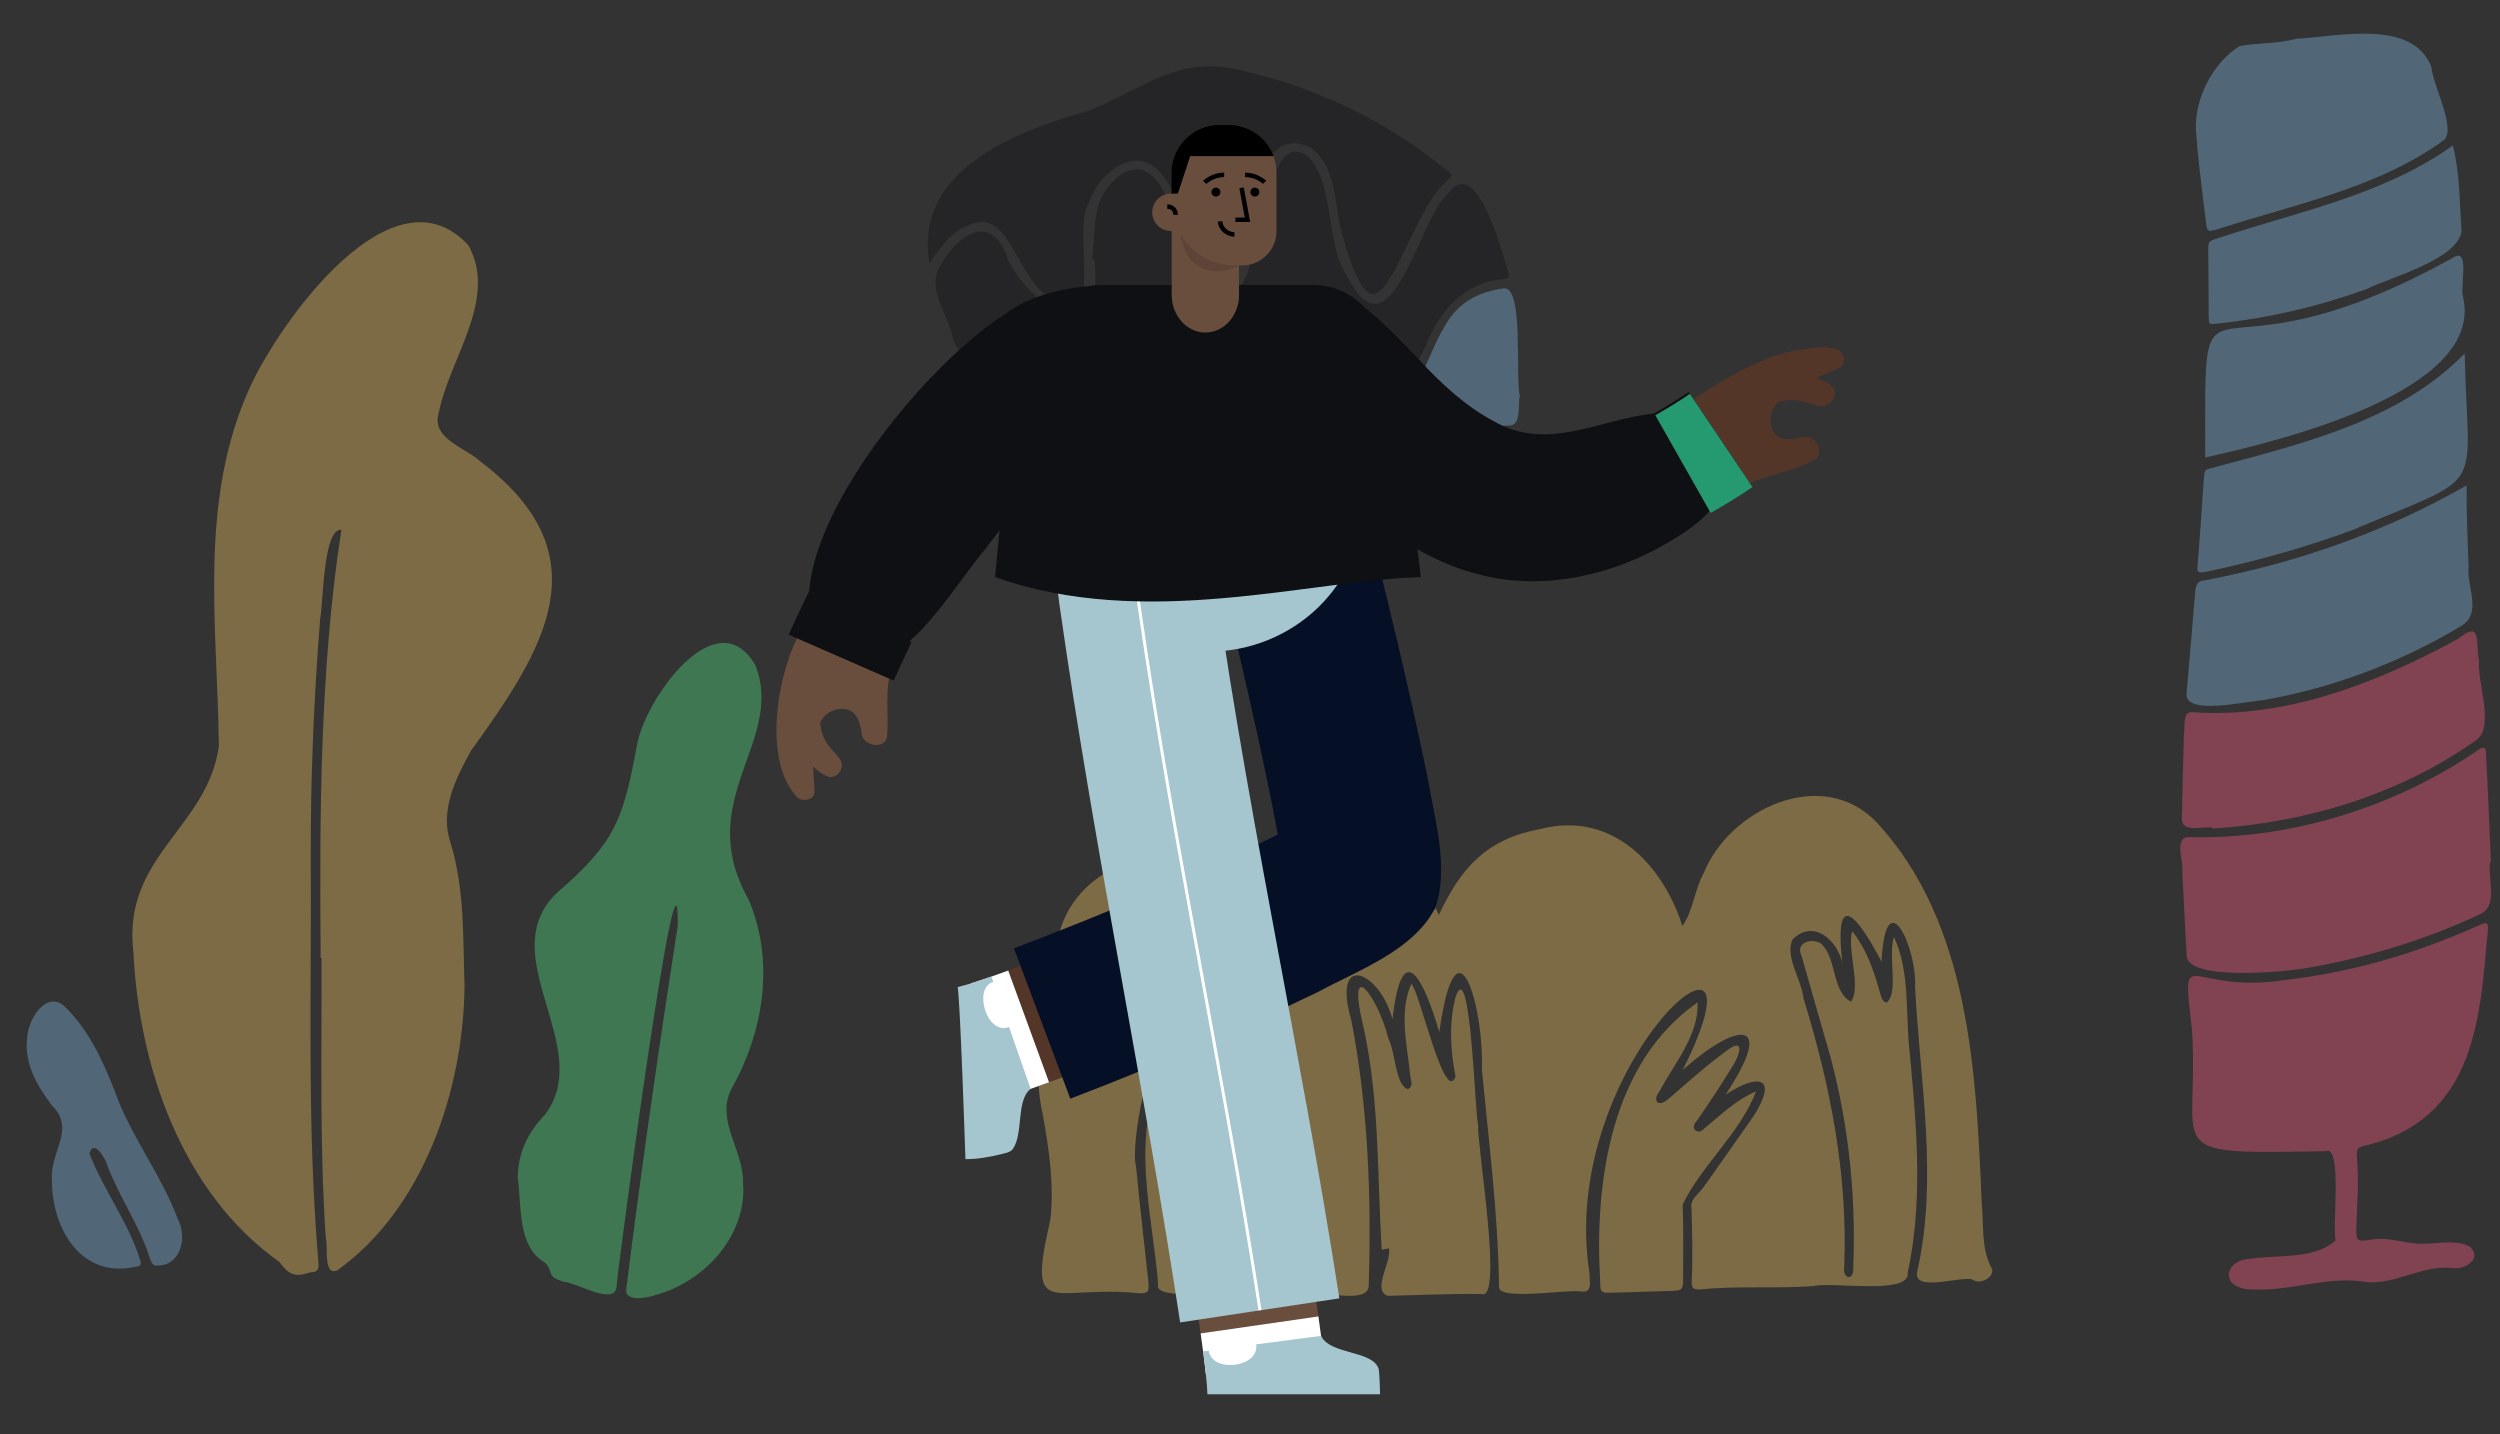 <svg viewBox="246.375 169.698 1669.875 957.974" xmlns="http://www.w3.org/2000/svg" overflow="visible" xmlns:xlink="http://www.w3.org/1999/xlink" width="1669.875px" height="957.974px"><rect x="246.375" y="169.698" width="1669.875" height="957.974" fill="#333333" stroke="none"/><g id="Master/Scene/One Character" stroke="none" stroke-width="1" fill="none" fill-rule="evenodd"><g id="Background" opacity=".4" transform="translate(99, 75) scale(1.038 1.037)"><g id="Background/Nature" stroke="none" stroke-width="1" fill="none" fill-rule="evenodd"><path d="M1349.273,620.642 C1409.672,685.565 1413.66,782.318 1417.211,866.4 C1418.595,879.94 1416.76,895.127 1423.221,907.44 C1426.968,913.11 1416.242,919.545 1411.316,915.482 C1403.349,913.022 1371.256,924.532 1375.943,909.442 C1389.184,849.122 1377.425,787.959 1374.338,727.174 C1375.813,702.787 1355.453,657.229 1352.735,710.709 C1337.731,682.131 1322.066,661.991 1327.458,711.107 C1323.615,696.124 1308.741,683.301 1295.383,696.515 C1290.54,708.14 1301.246,722.074 1302.531,734.33 C1319.804,790.523 1331.133,848.013 1328.722,907.054 C1327.376,915.022 1334.912,917.038 1334.563,907.815 C1336.564,856.834 1330.561,805.83 1315.537,757.013 C1310.846,740.354 1306.003,723.738 1301.284,707.086 C1296.341,696.835 1311.439,695.026 1315.114,700.465 C1323.782,710.267 1321.281,730.677 1333.1,736.496 C1339.818,726.956 1330.483,703.367 1333.834,691.072 C1342.776,702.389 1347.324,715.253 1351.227,728.833 C1352.237,731.609 1352.519,736.79 1356.16,737.062 C1363.969,730.169 1356.69,706.551 1360.747,694.908 C1371.578,718.095 1367.809,745.776 1371.044,770.896 L1371.818,779.42 C1375.781,823.467 1378.942,867.567 1369.582,911.236 C1371.296,925.792 1319.912,916.602 1308.765,919.73 C1284.63,921.505 1260.414,919.403 1236.394,921.842 L1235.89,921.85 C1231.164,921.902 1230.59,921.128 1230.605,916.244 C1231.385,900.802 1230.878,885.331 1230.448,869.875 C1229.469,863.648 1234.614,860.852 1237.878,856.473 C1248.72,841.141 1259.558,825.807 1270.28,810.392 C1286.614,784.783 1273.658,782.435 1252.382,796.392 C1285.641,746.064 1259.306,749.685 1224.848,780.477 C1286.471,657.278 1143.479,776.269 1164.815,911.415 C1164.68,916.182 1167.11,924.14 1159.83,923.225 C1151.164,921.449 1104.991,929.705 1106.578,919.795 C1105.998,873.015 1099.97,826.497 1095.54,779.966 C1097.198,743.123 1079.615,675.231 1068.157,756.095 C1058.971,724.742 1044.468,691.89 1038.022,747.743 C1029.464,716.267 998.793,704.215 1011.576,748.515 C1022.325,804.212 1024.534,861.824 1022.764,918.33 C1023.829,932.239 993.976,922.587 984.315,924.526 C976.958,922.603 956.764,929.315 957.391,918.49 C952.982,886.745 951.791,854.875 953.068,822.855 L953.132,821.733 C954.158,802.716 954.118,751.246 933.457,794.288 C927.312,754.356 907.776,803.973 903.989,817.853 C901.515,801.885 901.178,785.25 896.792,769.711 C881.007,756.25 869.275,831.38 872.959,842.184 C875.411,867.406 878.371,892.576 881.044,917.774 L881.078,918.302 C881.379,923.523 880.524,924.438 875.074,924.341 C819.031,918.508 802.572,943.286 817.88,876.948 C820.411,854.482 817.02,831.672 813.05,809.481 C804.571,771.877 815.745,734.127 822.626,697.175 C826.71,673.549 844.336,654.992 866.84,647.298 C896.474,638.235 921.285,666.279 940.77,684.805 L941.292,685.44 C944.077,688.752 946.13,689.889 947.587,684.349 C956.699,657.071 978.096,633.247 1005.971,624.622 C1039.486,615.893 1057.008,655.807 1067.838,680.715 C1082.097,650.13 1098.608,631.624 1133.711,625.189 C1179.023,613.747 1211.811,647.62 1224.6,687.776 C1231.535,677.984 1232.303,664.726 1238.167,653.996 C1254.65,612.624 1314.156,584.465 1349.273,620.642 Z M1050.185,725 C1055.499,729.871 1071.572,803.279 1078.63,784.761 C1075.261,767.786 1074.333,750.287 1078.66,733.352 C1088.367,705.726 1091.16,810.197 1093.142,815.939 C1092.322,828.674 1109.547,929.84 1095.404,924.816 C1075.254,924.552 1055.136,925.517 1035.009,926 C1024.427,922.467 1038.065,903.205 1035.642,895.396 L1031.11,896.326 L1031.11,896.326 C1028.219,849.017 1029.735,801.193 1019.747,754.54 C1007.424,704.19 1028.89,733.594 1035.413,760.378 C1039.845,768.21 1039.836,790.791 1048.016,792.849 C1051.544,791.054 1049.986,787.804 1049.562,785.157 C1047.782,765.442 1041.826,743.724 1050.185,725 Z M892.508,778 C896.022,784.768 898.479,866.744 907.424,852.892 L907.555,851.516 C909.67,828.994 910.421,804.514 925.673,786.258 C929.142,791.423 922.616,857.274 933.803,838.192 L933.799,836.68 C933.785,819.065 935.207,802.132 944.675,786.559 C950.616,817.488 944.405,853.974 947.907,886.427 C946.038,894.475 957.685,926.904 944.978,924.38 C935.699,922.373 883.561,929.916 887.25,918.54 C883.647,872.626 867.975,819.974 892.508,778 Z M1234.341,737 C1235.381,757.738 1219.519,776.167 1210.123,793.79 L1209.504,794.718 C1208.157,796.769 1206.738,799.345 1208.598,801.341 C1211.605,803.136 1214.674,799.766 1216.957,798.041 L1223.175,792.588 C1232.511,784.422 1241.924,776.355 1251.897,768.968 L1253.565,767.743 C1264.336,759.709 1261.803,769.818 1257.844,776.507 C1250.102,789.153 1242.038,801.614 1233.523,813.751 C1229.134,818.247 1234.881,822.852 1238.709,818.174 L1240.045,817.069 C1250.242,808.574 1259.521,799.614 1272,794.302 C1261.399,821.733 1236.935,841.866 1224.789,867.181 C1225.256,881.833 1225.133,896.499 1225.093,911.161 L1225.081,915.395 C1225.019,922.142 1224.308,922.608 1217.474,922.807 C1206.705,923.122 1195.938,923.532 1185.168,923.822 L1178.706,923.98 C1172.164,924.123 1171.726,923.659 1171.698,916.941 C1167.893,852.952 1178.403,775.998 1234.341,737 Z" id="Shape" fill="#EBBF5E"/><path d="M348.326,708.409 C347.527,616.888 347.903,521.186 361.677,432.54 C349.821,431.416 350.058,479.938 347.993,490.133 C343.899,541.235 341.838,592.421 341.94,643.689 C342.513,729.394 339.534,815.386 346.589,900.864 C346.753,905.745 348.656,910.995 341.744,910.853 C331.507,914.241 328.013,912.432 321.635,904.071 C259.218,859.739 231.44,778.8 227.829,704.687 C220.465,642.792 275.495,624.797 282.818,571.965 C281.932,493.815 269.246,413.421 303.383,339.549 C322.677,298.031 394.88,196.54 443.413,249.351 C462.539,283.7 431.294,322.283 424.463,356.599 C418.884,373.911 441.055,379.212 451.003,388.479 C531.057,449.063 492.263,509.454 444.962,574.993 C435.133,592.925 424.86,613.388 431.888,634.174 C441.137,664.239 439.836,695.779 440.919,726.86 C440.056,793.53 414.537,869.753 359.134,909.484 C349.762,913.844 353.275,893.888 351.623,888.775 C347.566,828.724 349.075,768.551 348.921,708.409 L348.326,708.409 Z" id="Fill-4" fill="#EBBF5E"/><path d="M475.152,849.994 C475.266,834.073 481.59,820.712 492.561,809.449 C525.628,766.026 458.205,706.689 500.467,666.311 C537.949,633.833 542.792,619.657 551.809,571.696 C556.217,543.028 602.851,476.182 628.106,519.899 C647.233,569.187 587.555,606.336 623.563,670.452 C640.708,710.031 633.504,755.777 612.714,792.559 C602.184,813.153 620.793,832.426 620.147,853.513 C622.666,887.174 595.154,917.157 563.622,925.506 C558.702,927.326 543.793,930.17 544.953,921.656 C554.743,843.437 566.037,765.483 578.105,687.589 C579.23,609.657 539.021,911.594 538.787,919.462 C538.356,933.19 513.057,917.399 505.057,916.993 C492.764,913.577 498.422,909.904 492.481,904.479 C474.688,894.07 477.753,867.785 475.152,849.994" id="Fill-6" fill="#52DC82"/><path d="M984.531,192.818 C1002.065,214.278 993.993,246.897 1009.332,270.216 C1037.348,323.887 1054.406,233.298 1073.365,216.524 C1092.12,189.393 1108.285,253.155 1112.403,266.166 L1112.59,266.799 C1113.524,270.062 1113.011,270.383 1109.477,271.153 C1083.595,273.084 1067.593,292.545 1058.89,315.284 L1058.43,316.118 C1050.945,329.882 1044.689,350.181 1025.113,345.889 C1005.599,344.135 998.998,326.544 992.634,310.939 C982.129,285.042 961.468,276.034 954.725,309.589 C951.308,321.603 954.223,351.982 934.906,347.071 C904.038,345.666 912.275,268.609 877.85,296.554 C868.534,308.351 868.726,324.067 865.429,338.127 L865.276,338.765 C853.469,390.147 827.547,360.566 805.944,334.99 C773.989,296.194 761.905,333.085 754.895,308.194 C752.112,294.598 740.545,280.284 745.016,266.486 C755.704,243.804 780.113,225.142 790.822,259.062 C808.302,292.722 852.685,317.852 846.214,258.524 L844.822,258.45 L844.822,258.45 C845.734,248.212 845.896,237.838 847.764,227.777 C849.792,212.84 870.227,189.867 884.4,205.752 C903.422,221.091 900.198,303.15 937.296,278.913 C955.62,264.455 954.765,168.919 984.531,192.818 Z M942.586,137.133 C990.374,148.099 1035.806,170.158 1073.544,201.521 L1074.094,201.964 C1076.782,204.153 1076.596,204.516 1073.731,207.083 C1065.565,214.402 1060.268,223.7 1055.362,233.262 C1032.431,278.804 1024.136,309.639 1004.721,238.759 C1001.045,223.365 1001.813,205.981 991.922,192.818 C984.66,181.352 966.189,179.705 959.63,192.983 C949.008,206.039 944.085,293.834 919.581,274.636 C902.143,253.824 907.052,220.983 887.337,201.259 L886.732,200.666 C870.788,184.56 847.531,204.981 842.784,221.852 C831.183,237.941 854.26,309.61 818.277,283.225 C795.927,272.032 792.568,225.183 766.36,235.956 C754.025,240.611 747.238,250.256 740.091,261.036 C729.708,200.576 795.707,175.946 842.709,162.532 C877.753,148.631 900.912,125.592 942.586,137.133 Z" id="Shape" fill="#0F1013"/><path d="M1742.849,691.482 L1742.575,694.306 C1740.074,720.441 1738.521,746.722 1729.312,771.782 C1718.138,802.192 1696.834,821.021 1665.591,828.821 L1663.61,829.306 C1658.927,830.475 1658.525,831.054 1658.608,836.406 C1660.166,851.58 1658.676,866.777 1658.299,881.999 L1658.273,883.365 C1658.179,890.865 1659.149,891.076 1667.437,889.842 C1679.982,887.397 1691.675,893.634 1704.214,892.256 C1712.987,892.152 1723.586,889.825 1731.467,894.449 C1739.519,902.072 1728.207,909.236 1720.384,908.114 C1701.141,905.832 1684.832,918.244 1665.772,917.27 C1640.591,912.517 1616.056,923.413 1590.827,921.844 C1570.756,921.741 1571.885,902.734 1591.092,901.989 C1608.283,899.53 1632.417,902.412 1644.97,890.106 C1642.705,881.702 1649.355,828.347 1638.694,832.817 L1632.265,832.931 C1529.927,834.727 1557.671,832.753 1552.453,753.846 L1551.684,747.306 C1545.996,698.488 1552.041,731.892 1612.276,722.575 C1655,717.676 1695.732,705.75 1734.899,688.307 L1737.094,687.327 C1742.569,684.931 1743.417,685.475 1742.849,691.482 L1742.849,691.482 Z M1741.69,576.246 C1742.942,599.567 1743.853,622.905 1744.861,646.238 L1744.49,646.254 L1744.49,646.254 C1742.322,657.235 1750.191,674.234 1737.864,680.199 C1702.883,696.64 1665.649,707.961 1627.612,714.624 L1624.983,715.078 C1610.239,717.522 1550.097,723 1549.076,707.09 C1548.147,689.133 1547.216,671.179 1546.283,653.225 C1547.478,646.539 1540.322,630.292 1550.815,630.535 C1615.142,632.083 1681.124,611.895 1734.414,575.947 L1735.309,575.269 C1737.941,573.312 1741.77,570.916 1741.69,576.246 Z M1737.218,516.734 C1735.978,530.818 1747.149,558.384 1736.012,567.622 C1686.784,602.866 1625.868,621.29 1565.783,625 L1565.743,624.383 L1565.743,624.383 C1559.224,623.381 1545.162,628.27 1546.039,617.802 C1546.375,599.862 1546.815,581.925 1547.323,563.991 C1548.348,559.752 1546.084,549.805 1552.425,550.011 C1612.506,554.501 1671.794,531.144 1723.723,502.826 C1739.558,490.095 1734.627,505.305 1737.218,516.734 Z" id="Shape" fill="#F55B80"/><path d="M1098,400 C1036.575,470.121 913.593,464.197 844,412.756 C928.404,405.869 1013.572,403.343 1098,400 Z M1111.364,372 C1119.645,373.113 1105.874,387.173 1104.701,391.477 C1081.57,396.433 1055.718,393.942 1031.751,396.169 C985.767,397.201 939.984,401.63 894.027,403.057 C875.6,404.577 856.769,403.569 838.741,407.985 C829.299,408.418 822.88,399.527 815,393.384 C913.532,384.913 1012.661,380.206 1111.364,372 Z M1110.093,277 C1122.641,277.434 1116.885,333.056 1120,346.584 C1118.451,350.313 1121.637,366.217 1112.556,365.412 C1092.624,366.696 1072.682,367.828 1052.767,369.331 C991.263,375.024 929.652,379.353 867.976,382.723 C852.97,383.624 837.959,384.448 822.957,385.396 C816.07,385.186 808.181,390.424 803.731,383.024 C788.95,367.04 777.382,348.667 765.761,330.317 C759.373,322.424 772.015,321.276 777.382,322.221 C799.272,328.582 809.357,353.335 827.159,366.446 C857.669,393.251 872.532,345.163 874.398,320.931 C875.738,311.366 884.939,286.215 896.157,301.049 C905.552,320.398 907.773,347.731 932.522,353.255 L933.278,353.415 C961.596,359.799 955.674,318.999 962.996,302.309 C975.628,273.483 989.692,327.736 997.262,336.471 C1005.801,349.424 1022.179,355.238 1036.89,351.524 C1056.577,344.689 1060.829,318.961 1070.982,302.704 C1079.188,286.759 1092.892,279.178 1110.093,277 Z" id="Shape" fill="#7DB4DB"/><path d="M1729.228,404 C1729.141,422.183 1729.801,438.434 1730.544,456.315 C1729.109,468.897 1739.423,486.039 1726.068,494.338 C1686.782,517.998 1642.902,534.586 1597.693,542.409 C1588.117,542.861 1547.798,552.564 1549.028,538.038 C1550.586,518.428 1552.488,498.843 1554.003,479.228 L1554.078,478.819 C1555.02,473.235 1553.218,465.274 1560.869,465.098 C1620.122,453.853 1676.869,433.944 1729.228,404 Z M1727.991,319 C1729.946,411.703 1744.207,395.175 1655.574,432.814 C1625.129,444.065 1593.95,452.765 1562.201,459.476 L1561.206,459.655 C1555.874,460.585 1555.635,459.92 1556.223,454.054 C1557.593,437.861 1558.604,421.633 1559.752,405.42 L1560.262,398.348 C1560.603,394.011 1561.103,393.74 1566.205,392.526 L1569.631,391.6 C1625.678,376.49 1686.37,361.783 1727.991,319 Z M1726.903,282.333 C1741.511,344.057 1606.249,375.861 1561.029,386 C1561.069,244.1 1554.39,349.413 1720.506,257.301 C1731.626,249.835 1724.882,276.688 1726.903,282.333 Z M1720.414,185 C1725.093,203.838 1724.62,221.564 1726,240.379 C1723.087,258.542 1680.781,269.739 1665.014,277.441 C1633.775,288.872 1601.466,296.28 1568.391,299.84 L1567.275,299.931 C1563.383,300.223 1563.351,299.768 1563.273,294.891 C1563.276,283.182 1563.114,271.473 1563.035,259.765 L1563,251.923 C1563.01,246.565 1563.406,246.584 1569.224,244.766 C1620.694,227.579 1675.528,217.144 1720.414,185 Z M1706.581,134.488 C1707.536,146.154 1722.111,173.035 1715.1,181.213 C1672.464,212.434 1619.459,222.593 1570.077,238.628 L1568.324,239.153 C1562.041,240.992 1562.133,240.256 1561.348,232.721 L1560.187,223.583 C1558.134,207.336 1556.186,191.077 1555.03,174.729 C1554.325,154.165 1566.176,131.579 1583.231,120.958 C1595.397,118.79 1607.789,119.606 1619.799,116.263 C1646.339,114.958 1694.416,103.124 1706.581,134.488 Z" id="Shape" fill="#7DB4DB"/><path d="M175.395,851.172 C174.109,832.539 190.992,818.881 175.322,803.261 C165.734,790.595 157.401,776.198 159.471,759.586 C160.01,748.823 170.521,729.977 182.622,738.708 C200.579,755.419 210.273,779.334 218.827,802.004 C229.479,827.464 246.433,849.965 256.162,875.952 C262.854,888.353 258.401,907.512 241.935,906.463 C239.776,906.07 239.144,903.658 238.436,901.854 C231.849,880.618 218.67,862.398 211,841.852 C209.921,837.629 202.326,824.593 199.513,834.24 C208.474,857.851 224.866,878.732 232.305,903.403 C232.971,905.545 232.623,907.022 229.91,907.11 C194.706,915.524 175.23,883.299 175.395,851.172" id="Fill-35" fill="#7DB4DB"/></g></g><g transform="translate(656, 242) scale(1 1)" id="Master/Character/Standing"><g id="Master/Character/Standing" stroke="none" stroke-width="1" fill="none" fill-rule="evenodd"><g id="Legs" transform="translate(50, 263) scale(1 1)"><g id="Legs/Pants Leg Back" stroke="none" stroke-width="1" fill="none" fill-rule="evenodd"><g id="Right-Leg" transform="translate(179.999, 0.494)"><path d="M13.904,395.161 L1.266,329.885 C0.901,328.336 0.666,326.735 0.854,325.286 C1.503,321.447 7.719,322.161 11.191,320.332 C34.659,312.68 57.749,303.548 80.885,294.264 C127.389,275.281 173.782,255.381 218.519,232.685 C221.245,230.885 221.591,231.806 226.127,234.504 C234.694,238.266 264.386,267.027 272.415,273.017 C276.07,276.151 278.012,280.33 277.017,284.978 C276.262,291.42 267.353,297.204 260.88,300.176 C250.343,305.738 239.492,311.113 228.796,316.224 C176.133,341.161 122.784,363.829 68.285,384.447 C57.464,388.478 46.486,392.438 35.357,396.01 C29.076,397.471 17.356,404.228 13.904,395.161" id="SKIN-DARKER" fill="#543629"/><path d="M265.484,1.056 L174.975,24.035 C172.05,24.724 170.479,28.442 171.452,32.319 C185.324,88.922 198.99,146 210.356,203.038 C210.953,206.335 212.7,215.111 213.244,218.317 C213.158,218.702 214.292,221.873 213.399,221.869 C156.627,250.01 96.872,275.224 37.62,297.63 L75.272,398.079 C131.708,376.438 186.447,353 240.845,326.735 C267.126,312.488 303.807,299.317 318.382,271.783 C318.189,271.64 318.713,271.842 318.677,271.776 C328.853,244.25 318.415,210.692 313.718,182.438 C301.684,123.981 285.476,57.608 271.001,0.006" id="Fill-3" fill="#051026"/><path d="M32.456,396.926 L8.899,321.059 C17.003,318.528 25.599,315.493 33.81,312.494 L61.084,387.107 C51.769,390.502 42.423,393.809 32.456,396.926" id="Fill-6" fill="#FFF"/><path d="M34.375,350.218 C19.202,356.027 10.211,323.529 23.874,320.098 C23.078,317.817 22.62,316.5 22.62,316.5 C14.881,319.152 7.354,321.776 0,323.539 C0.009,323.536 0.051,323.521 0.059,323.52 C1.69,332.659 4.947,428.793 5.234,438.464 C13.275,438.446 21.333,437.085 29.116,435.125 C31.829,434.367 35.219,434.046 36.983,431.584 C44.11,421.081 38.935,399.246 48.771,391.513 C47.687,388.405 36.807,357.194 34.375,350.218 Z" id="Fill-8" fill="#A5C6CE"/></g><path d="M243,0 C243,55.228 289.562,100 347,100 C404.438,100 451,55.228 451,0" id="Waist" fill="#A5C6CE"/><g id="Left-Leg" transform="translate(241.149, -0.008)"><path d="M178.517,590.531 C175.649,589.552 105.075,596.238 105.993,590.971 C104.898,589.276 105.244,586.272 104.923,584.351 C104.555,581.021 103.966,575.606 103.537,572.301 C97.36,525.234 88.929,478.699 80.717,431.597 L62.517,330.282 C60.729,320.388 67.128,310.937 76.81,309.168 L119.913,301.303 C129.594,299.536 138.891,306.119 140.678,316.009 L158.928,417.6 C165.788,456.479 172.665,495.865 178.6,535.169 C180.801,550.792 183.217,566.503 184.505,582.701 C184.888,586.303 182.263,590.399 178.517,590.531" id="SKIN" fill="#694d3d"/><path d="M1.851,0.016 C0.739,5.499 0.477,9.972 1.065,13.436 C2.192,31.929 4.537,50.836 6.977,69.151 C29.237,226.4 63.654,391.126 87.508,548.016 L193.851,531.94 C167.95,364.622 128.726,191.477 106.903,23.872 C106.47,19.881 105.821,13.329 105.575,9.355 C105.496,5.112 105.118,0.23 99.683,0.016 C37.139,0.222 4.529,0.222 1.851,0.016 Z" id="Fill-15" fill="#A5C6CE"/><path d="M183.891,575.946 L104.857,584.016 C103.893,574.989 102.546,564.512 101.203,555.359 L179.837,544.016 C181.353,554.397 182.777,565.473 183.891,575.946" id="Fill-17" fill="#FFF"/><path d="M181.617,557.016 C176.176,557.73 156.555,560.304 138.26,562.704 C140.614,578.237 108.586,582.05 106.635,566.854 C104.239,567.167 102.857,567.349 102.857,567.349 C104.09,576.688 105.364,586.624 105.741,596.016 L221.042,596.016 C220.911,590.573 220.735,584.909 220.21,579.475 C216.719,566.426 187.983,569.986 181.617,557.016" id="Fill-19" fill="#A5C6CE"/><path d="M53.86,1.016 L51.851,1.023 C52.062,13.185 53.325,25.95 54.745,38.022 C76.632,203.371 114.545,375.15 139.863,540.016 L141.851,539.717 C116.529,374.829 78.634,203.142 56.739,37.789 C55.331,25.797 54.071,13.097 53.86,1.016" id="Fill-21" fill="#FFF"/></g></g></g><g id="Body" transform="translate(17, -31) scale(1 1)"><g id="Body/Sweats Open Arms" stroke="none" stroke-width="1" fill="none" fill-rule="evenodd"><g id="Right-Arm" transform="translate(618.443, 229.484) rotate(-13) translate(-618.443, -229.484) translate(429.443, 114.984)"><path d="M342.541,187.743 C326.91,191.836 303.699,189.846 289.357,194.687 C238.559,212.68 180.701,224.619 128.506,203.387 C96.399,190.117 70.665,164.611 51.982,136.551 C37.981,115.59 27.275,93.196 18.55,69.929 C11.188,50.734 18.374,29.456 38.512,24.19 C56.741,19.36 73.995,29.587 80.373,46.823 C87.482,65.839 96.237,84.008 106.81,99.808 C145.03,162.627 207.091,154.46 267.812,132.285 C291.775,123.02 320.547,113.292 344.412,113.403 C362.491,114.243 376.218,115.968 377.718,123.811 C378.264,134.125 368.695,130.839 356.856,134.508 C362.97,138.209 370.224,144.108 364.643,150.64 C362.449,153.148 358.749,154.59 355.043,153.163 C348.56,150.629 342.448,143.702 328.74,144.316 C319.32,148.784 316.804,164.88 326.022,168.956 C329.739,170.857 334.618,171.042 338.855,171.045 C348.378,170.718 351.846,185.047 342.541,187.743" id="SKIN-DARKER" fill="#543629"/><path d="M342.541,187.743 C326.91,191.836 303.699,189.846 289.357,194.687 C238.559,212.68 180.701,224.619 128.506,203.387 C96.399,190.117 70.665,164.611 51.982,136.551 C37.981,115.59 27.275,93.196 18.55,69.929 C11.188,50.734 18.374,29.456 38.512,24.19 C56.741,19.36 73.995,29.587 80.373,46.823 C87.482,65.839 96.237,84.008 106.81,99.808 C145.03,162.627 207.091,154.46 267.812,132.285 C291.775,123.02 320.547,113.292 344.412,113.403 C362.491,114.243 376.218,115.968 377.718,123.811 C378.264,134.125 368.695,130.839 356.856,134.508 C362.97,138.209 370.224,144.108 364.643,150.64 C362.449,153.148 358.749,154.59 355.043,153.163 C348.56,150.629 342.448,143.702 328.74,144.316 C319.32,148.784 316.804,164.88 326.022,168.956 C329.739,170.857 334.618,171.042 338.855,171.045 C348.378,170.718 351.846,185.047 342.541,187.743" id="SKIN-DARKER" fill="#543629"/><path d="M271.726,124.422 C263.116,127.733 254.476,130.637 245.868,133.211 C209.721,128.489 170.801,142.75 140.115,113.754 C124.248,100.026 111.598,81.181 101.259,63.078 C72.593,14.202 60.131,0 32.913,0 C5.695,0 -5.403,41.711 4.304,65.812 C9.725,88.162 18.94,112.544 30.873,133.666 C49.023,166.224 75.957,196.138 110.646,213.069 C149.096,232.188 194.961,232.043 235.338,219.463 C246.633,215.78 258.116,211.857 267.152,205.128 C277.835,201.939 288.295,198.4 298.498,194.482 L271.726,124.422 Z" id="Fill-4" fill="#0F1013"/><path d="M246.578,134.568 L267.932,206.464 C278.53,203.287 288.911,199.771 299.034,195.884 L272.262,125.826 C263.714,129.11 255.133,131.999 246.578,134.568" id="Fill-7" fill="#25996F"/></g><g id="Body" transform="translate(238, 149)"><path d="M278.107,192.299 C205.539,197.379 1.441,174.139 3.751,161.205 C8.333,135.552 16.264,95.466 27.546,40.948 C27.546,18.333 47.704,-0.001 72.569,-0.001 L211.896,-0.001 C236.761,-0.001 256.917,18.333 256.917,40.948 C266.871,93.235 274.103,132.007 278.614,157.265 C280.224,166.283 280.055,177.961 278.107,192.299 Z" id="Sweat-Body" fill="#0F1013"/><path d="M0,195.19 C100.651,230.844 209.777,197.117 284.463,195.19 L279.673,156.301 C206.511,158.918 101.819,190.863 3.675,157.117 L0,195.19 Z" id="Bottom" fill="#0F1013"/></g><g id="Left-Arm" transform="translate(92, 149)"><path d="M73.798,302.166 C75.435,287.304 71.719,269.797 77.351,255.493 C94.036,218.599 114.656,183.655 138.431,150.668 C157.943,123.58 179.547,97.846 202.735,73.414 C207.99,67.928 210.317,60.569 209.777,52.828 C210.438,35.44 194.027,18.112 176.267,19.44 C140.508,17.087 43.452,171.088 27.624,206.362 C23.238,215.161 18.089,226.26 14.077,235.253 C-0.369,264.691 -7.924,316.595 12.534,340.812 C15.354,345.639 24.878,344.935 25.46,339.049 C25.655,337.096 24.792,330.183 24.519,321.684 C27.466,324.866 30.761,326.867 33.64,328.145 C40.442,331.092 46.384,322.258 42.328,316.616 C38.636,311.027 30.525,306.361 29.203,292.711 C32.778,282.703 48.463,279.64 53.37,288.141 C55.599,291.502 56.384,295.967 56.923,299.784 C57.682,307.994 72.203,310.507 73.798,302.166" id="SKIN" fill="#694d3d"/><path d="M8.281,233.558 C12.452,224.045 17.367,213.64 21.929,204.314 C26.192,144.015 102.271,51.227 153.005,19.368 C174.444,2.426 209.854,-0.001 223.867,-0.001 C246.547,-0.001 234.455,55.817 215.502,77.469 C192.066,109.869 164.461,143.402 139.936,175.826 C123.244,196.074 108.56,220.385 89.63,237.314 C84.79,245.197 81.022,255.148 77.004,263.593 L8.281,233.558 Z" id="Fill-14" fill="#0F1013"/><path d="M23.112,205.296 L90.271,238.684 C86.322,246.833 82.014,255.895 78.381,264.195 L9.658,234.159 C13.767,224.769 18.634,214.51 23.112,205.296" id="Fill-16" fill="#0F1013"/></g></g></g><g id="Head" transform="translate(338, -61) scale(1 1)"><g id="Head/Short Hair" stroke="none" stroke-width="1" fill="none" fill-rule="evenodd"><g id="Head" transform="translate(22, 72)"><g id="head" transform="translate(0, 0)" fill="#694d3d"><path d="M13,62 L58,62 L58,113.633 C58,127.538 47.926,138.81 35.5,138.81 C23.074,138.81 13,127.538 13,113.633 L13,62 Z" id="SKIN"/><path d="M60.053,94 L55.066,94 C31.834,94 13.001,75.167 13.001,51.935 L13.001,32.203 C13.001,14.418 27.418,0 45.203,0 L50.797,0 C68.582,0 83.001,14.418 83.001,32.203 L83.001,71.052 C83.001,83.726 72.727,94 60.053,94" id="SKIN"/><path d="M25,58.5 C25,65.403 19.404,71 12.5,71 C5.596,71 0,65.403 0,58.5 C0,51.597 5.596,46 12.5,46 C19.404,46 25,51.597 25,58.5" id="SKIN"/></g><path d="M10.067,53.169 C10.972,53.169 12.224,53.377 13.509,54.02 C15.655,55.093 17.013,57.055 17.104,59.902 L17.109,60.211 L14.109,60.211 C14.109,58.375 13.408,57.323 12.167,56.703 C11.707,56.473 11.198,56.32 10.686,56.235 C10.435,56.193 10.239,56.175 10.125,56.17 L10.067,56.169 L10.067,53.169 Z" id="ear-line" fill="#000"/><path d="M34.751,96.332 C25.456,93.044 20.819,84.739 18.982,73.568 C26.253,85.67 39.441,93.813 54.544,93.997 L55.066,94 L58,94 C50.063,98.23 42.313,99.007 34.751,96.332 Z" id="SHADOW" fill="#000" opacity=".12"/><path d="M50.809,0 C64.717,0 76.575,8.738 81.146,20.999 L25.366,21 L17.109,46 L12.842,46 L12.842,32.203 C12.842,14.418 27.324,0 45.19,0 L50.809,0 Z" id="Combined-Shape" fill="#000"/></g></g></g><g id="Expression" transform="translate(385, 34) scale(1 1)" fill="#000"><g id="Expression/Happy" stroke="none" stroke-width="1" fill="none" fill-rule="evenodd"><path d="M20.561,22 C20.561,20.343 19.218,19 17.561,19 C15.904,19 14.561,20.343 14.561,22 C14.561,23.657 15.904,25 17.561,25 C19.218,25 20.561,23.657 20.561,22" id="Fill-1" fill="#000"/><path d="M46.561,22 C46.561,20.343 45.218,19 43.561,19 C41.904,19 40.561,20.343 40.561,22 C40.561,23.657 41.904,25 43.561,25 C45.218,25 46.561,23.657 46.561,22" id="Fill-3" fill="#000"/><polygon id="Stroke-5" fill="#000" points="33.198 19.397 36.148 18.85 40.435 42 30.561 42 30.561 39 36.828 38.999"/><path d="M21.922,41.586 C21.922,45.26 25.664,48.658 29.682,48.79 L29.923,48.794 L29.923,51.794 C24.325,51.794 19.096,47.228 18.926,41.855 L18.922,41.586 L21.922,41.586 Z" id="Stroke-7" fill="#000"/><path d="M23.061,9 L23.061,12 C19.834,12 16.891,12.866 14.289,14.311 C13.508,14.745 12.809,15.204 12.196,15.665 L11.896,15.896 C11.549,16.171 11.305,16.384 11.172,16.512 L11.121,16.561 L9,14.439 C9.717,13.722 11.012,12.7 12.832,11.689 C15.724,10.082 18.989,9.089 22.57,9.006 L23.061,9 Z" id="Stroke-9" fill="#000"/><path d="M37.061,9 C40.834,9 44.266,10.009 47.289,11.689 C48.996,12.637 50.24,13.594 50.98,14.301 L51.121,14.439 L49,16.561 L48.808,16.382 C48.697,16.282 48.549,16.157 48.368,16.01 L48.225,15.896 C47.544,15.358 46.743,14.817 45.832,14.311 C43.36,12.938 40.581,12.088 37.543,12.006 L37.061,12 L37.061,9 Z" id="Stroke-11" fill="#000"/></g></g><g id="Accessories" transform="translate(372, 56) scale(1 1)" fill="#000"><g id="Accessories/None" stroke="none" stroke-width="1" fill="none" fill-rule="evenodd" fill-opacity="0"/></g><g id="Glasses" transform="translate(364, 42) scale(1 1)" fill="#000"><g id="Glasses/None" stroke="none" stroke-width="1" fill="none" fill-rule="evenodd" fill-opacity="0"/></g></g></g></g></svg>
